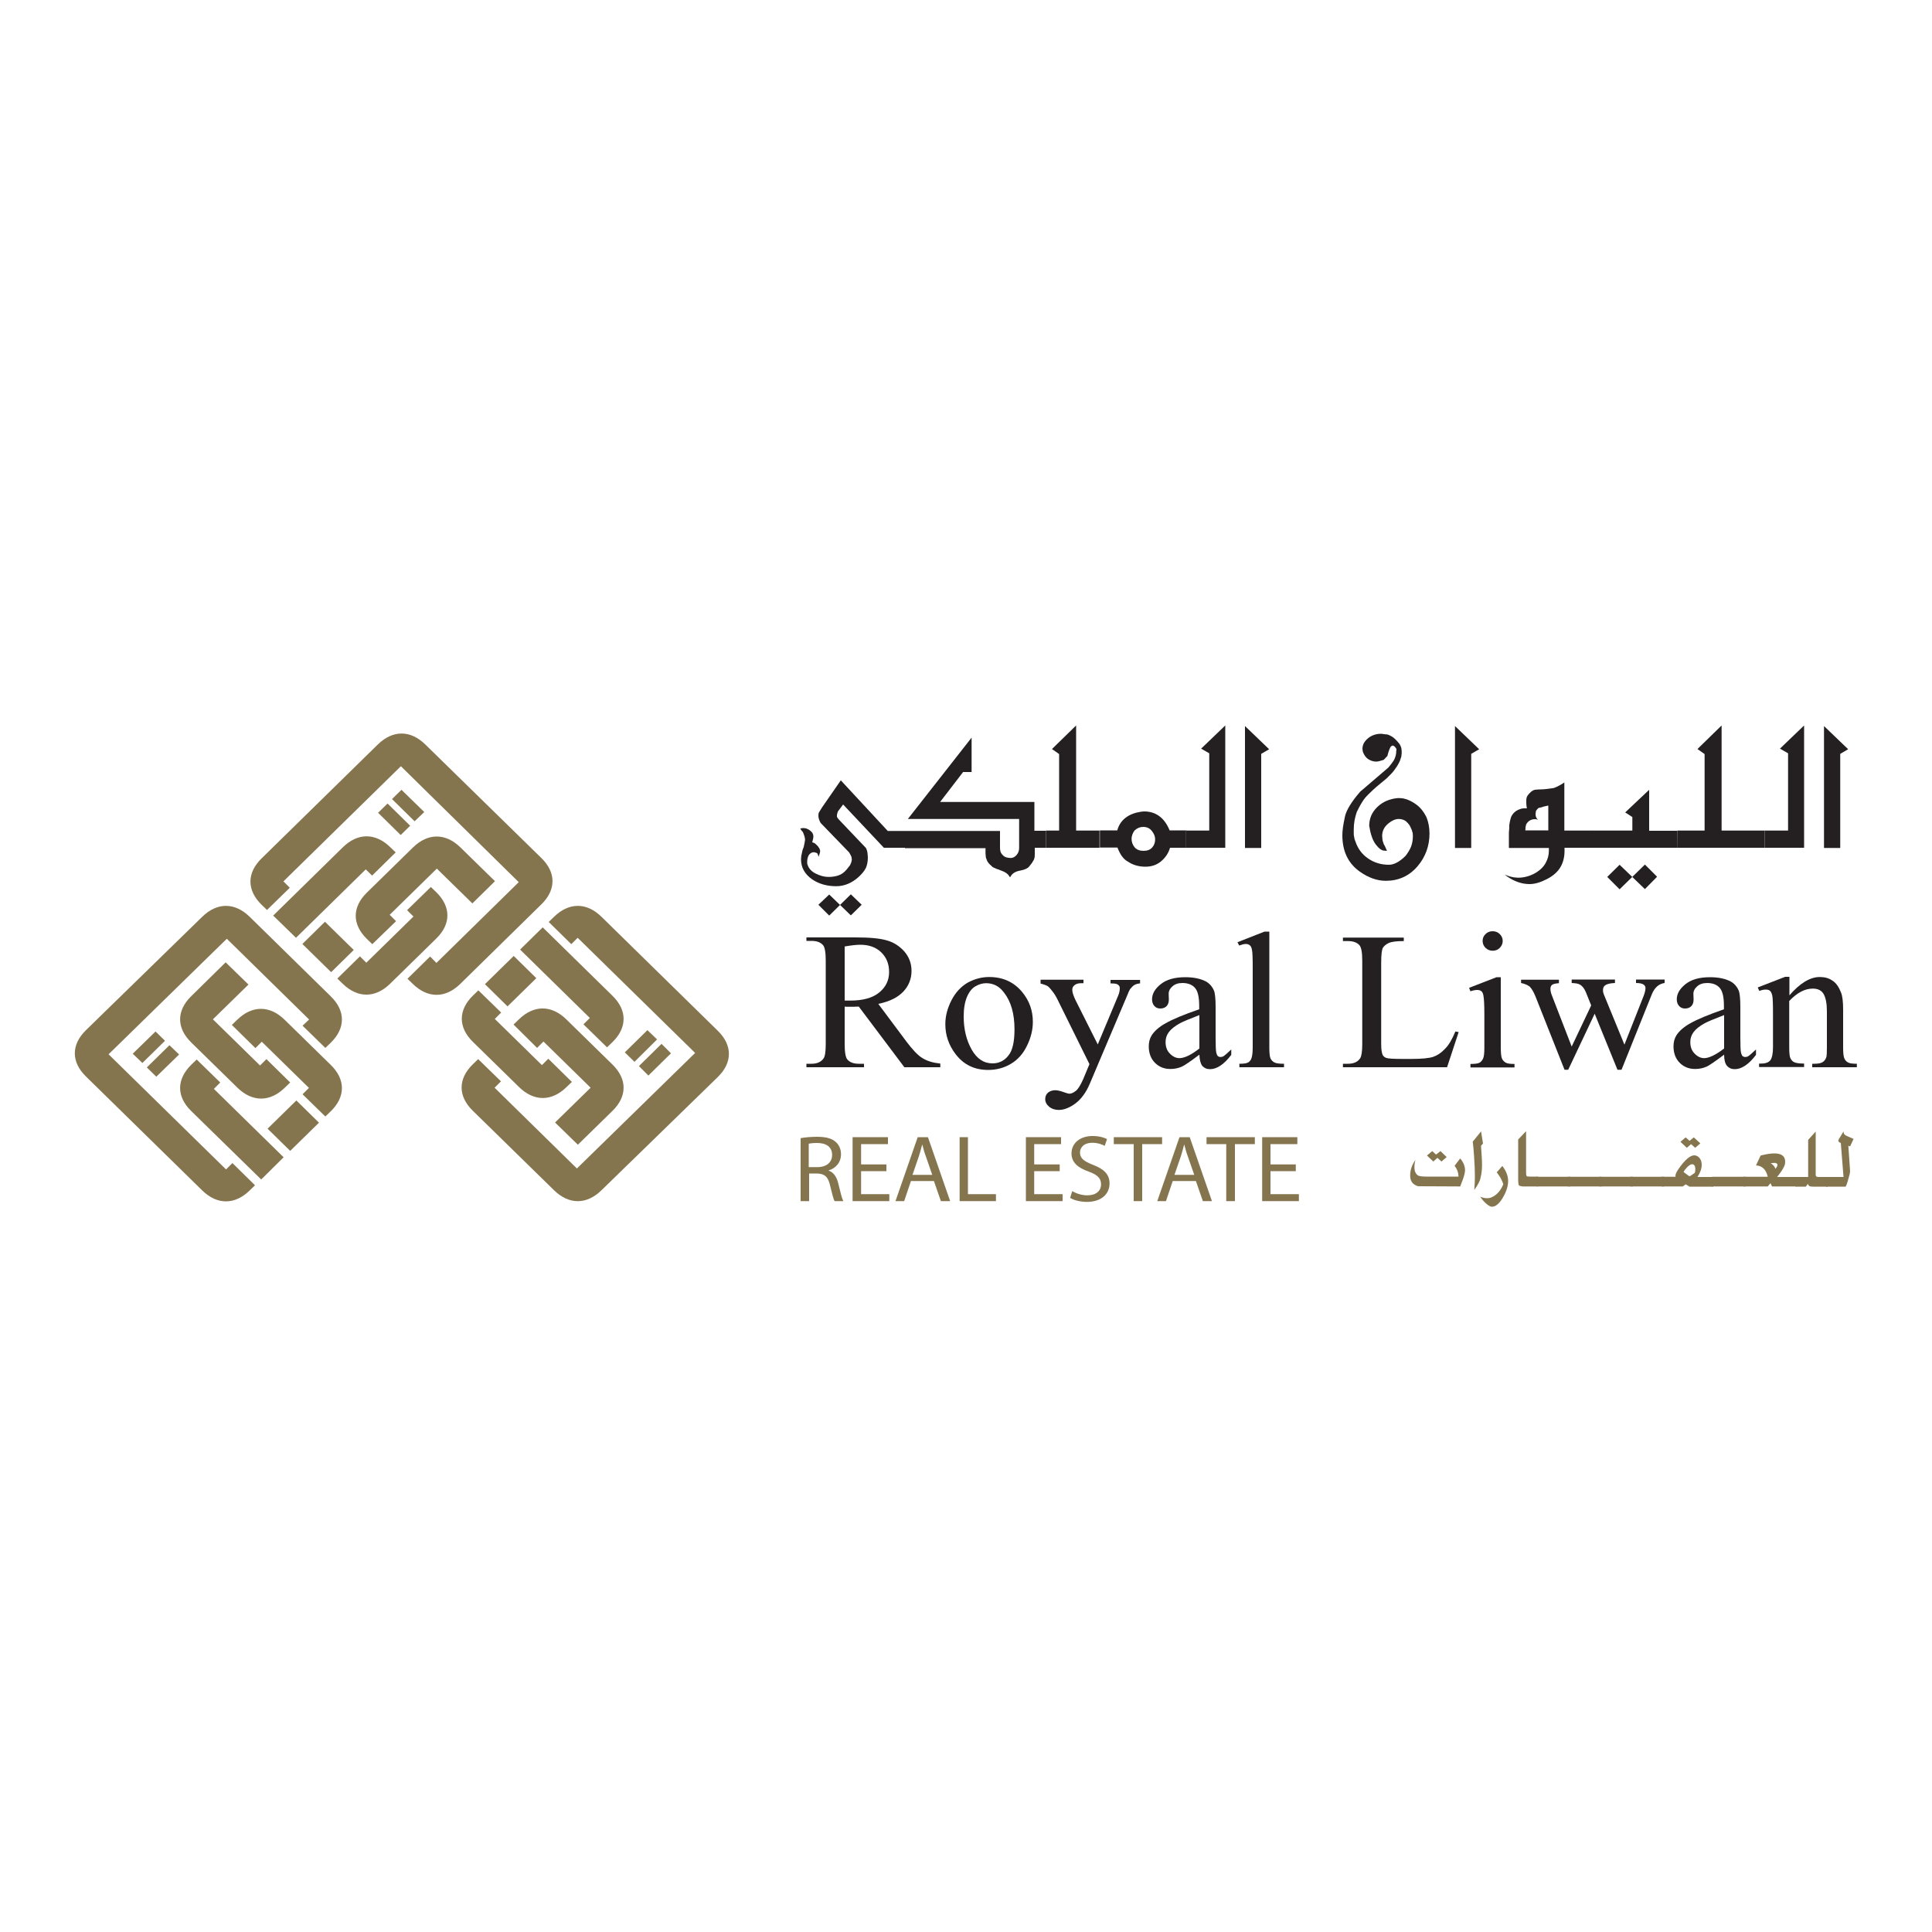 <svg xmlns="http://www.w3.org/2000/svg" xmlns:xlink="http://www.w3.org/1999/xlink" id="Layer_1" x="0px" y="0px" viewBox="0 0 100 100" style="enable-background:new 0 0 100 100;" xml:space="preserve"> <style type="text/css"> .st0{fill-rule:evenodd;clip-rule:evenodd;fill:#85754E;} .st1{fill:#85754E;} .st2{fill:#241F20;} </style> <g> <g> <path class="st0" d="M29.6,56l-0.28,0.27c-0.77,0.75-1.68,0.75-2.45,0l-2.39-2.34c-0.77-0.75-0.77-1.65,0-2.4l0.28-0.27l1.18,1.15 l-0.33,0.33l2.44,2.39l0.33-0.33L29.6,56"></path> <path class="st0" d="M26.58,53.03l0.28-0.27c0.77-0.75,1.68-0.75,2.45,0l2.39,2.34c0.77,0.75,0.77,1.65,0,2.4l-1.79,1.75 l-1.18-1.15l1.84-1.8l-2.44-2.39l-0.33,0.33L26.58,53.03"></path> <path class="st0" d="M28.09,48l3.61,3.54c0.77,0.75,0.77,1.65,0,2.4l-0.28,0.27l-1.22-1.19l0.33-0.33l-3.61-3.54L28.09,48"></path> <path class="st0" d="M31.13,61.61c-0.77,0.75-1.68,0.75-2.45,0l-4.21-4.12c-0.77-0.75-0.77-1.65,0-2.4l0.28-0.27l1.18,1.15 l-0.33,0.33l4.26,4.18l6.12-5.98l-6.08-5.96l-0.33,0.33l-1.17-1.15l0.28-0.27c0.77-0.75,1.68-0.75,2.45,0l6.02,5.9 c0.77,0.75,0.77,1.65,0,2.4L31.13,61.61"></path> <polyline class="st0" points="26.27,52.09 25.1,50.94 26.59,49.48 27.76,50.63 26.27,52.09 "></polyline> <polyline class="st0" points="33.56,55.67 33.07,55.18 34.24,54.03 34.73,54.52 33.56,55.67 "></polyline> <polyline class="st0" points="32.84,54.96 32.34,54.47 33.51,53.32 34.01,53.8 32.84,54.96 "></polyline> <path class="st0" d="M12,53.05l0.28-0.27c0.77-0.75,1.68-0.75,2.45,0l2.39,2.34c0.77,0.75,0.77,1.65,0,2.4l-0.28,0.27l-1.18-1.15 l0.33-0.33l-2.44-2.39l-0.33,0.33L12,53.05"></path> <path class="st0" d="M15.02,56.03l-0.28,0.27c-0.77,0.75-1.68,0.75-2.45,0l-2.39-2.34c-0.77-0.75-0.77-1.65,0-2.4l1.78-1.75 l1.18,1.15l-1.84,1.8l2.44,2.39l0.33-0.33L15.02,56.03"></path> <path class="st0" d="M13.52,61.05L9.9,57.51c-0.77-0.75-0.77-1.64,0-2.4l0.28-0.27l1.22,1.19l-0.33,0.33l3.61,3.54L13.52,61.05"></path> <path class="st0" d="M10.47,47.45c0.77-0.75,1.68-0.75,2.45,0l4.2,4.12c0.77,0.75,0.77,1.65,0,2.4l-0.28,0.27l-1.18-1.15L16,52.77 l-4.26-4.18l-6.12,5.98l6.08,5.96l0.33-0.33l1.17,1.15l-0.28,0.27c-0.77,0.75-1.68,0.75-2.45,0l-6.02-5.9 c-0.77-0.75-0.77-1.65,0-2.4L10.47,47.45"></path> <polyline class="st0" points="15.34,56.96 16.51,58.11 15.02,59.57 13.85,58.42 15.34,56.96 "></polyline> <polyline class="st0" points="8.05,53.39 8.54,53.87 7.37,55.02 6.87,54.54 8.05,53.39 "></polyline> <polyline class="st0" points="8.77,54.1 9.27,54.58 8.09,55.73 7.6,55.25 8.77,54.1 "></polyline> <path class="st0" d="M22.3,45.91l0.28,0.27c0.77,0.75,0.77,1.65,0,2.4l-2.39,2.34c-0.77,0.75-1.68,0.75-2.45,0l-0.28-0.27 l1.17-1.15l0.33,0.33l2.44-2.39l-0.33-0.33L22.3,45.91"></path> <path class="st0" d="M19.27,48.87l-0.28-0.27c-0.77-0.75-0.77-1.65,0-2.4l2.39-2.34c0.77-0.75,1.68-0.75,2.45,0l1.79,1.75 l-1.17,1.15l-1.84-1.8l-2.44,2.39l0.33,0.33L19.27,48.87"></path> <path class="st0" d="M14.14,47.39l3.61-3.54c0.77-0.75,1.68-0.75,2.45,0l0.28,0.27l-1.22,1.2L18.93,45l-3.61,3.54L14.14,47.39"></path> <path class="st0" d="M28.02,44.41c0.77,0.75,0.77,1.65,0,2.4l-4.2,4.12c-0.77,0.75-1.68,0.75-2.45,0l-0.28-0.27l1.17-1.15 l0.33,0.33l4.26-4.18l-6.1-6l-6.08,5.96l0.33,0.33l-1.18,1.15l-0.28-0.27c-0.77-0.75-0.77-1.65,0-2.4l6.02-5.9 c0.77-0.75,1.68-0.75,2.45,0L28.02,44.41"></path> <polyline class="st0" points="18.31,49.17 17.14,50.32 15.65,48.86 16.82,47.71 18.31,49.17 "></polyline> <polyline class="st0" points="21.96,42.03 21.46,42.51 20.29,41.36 20.78,40.88 21.96,42.03 "></polyline> <polyline class="st0" points="21.23,42.74 20.74,43.22 19.57,42.07 20.06,41.59 21.23,42.74 "></polyline> </g> <g> <path class="st1" d="M41.44,58.91c0.22-0.04,0.54-0.07,0.84-0.07c0.47,0,0.77,0.08,0.98,0.27c0.17,0.15,0.27,0.37,0.27,0.63 c0,0.44-0.28,0.73-0.64,0.84v0.01c0.26,0.09,0.42,0.33,0.5,0.67c0.11,0.46,0.19,0.78,0.26,0.91h-0.45 c-0.06-0.09-0.13-0.38-0.23-0.79c-0.1-0.46-0.28-0.63-0.68-0.64h-0.41v1.43h-0.44V58.91 M41.87,60.41h0.44 c0.47,0,0.76-0.25,0.76-0.63c0-0.43-0.32-0.62-0.78-0.62c-0.21,0-0.36,0.02-0.43,0.04V60.41z"></path> <polyline class="st1" points="45.88,60.62 44.57,60.62 44.57,61.81 46.03,61.81 46.03,62.17 44.13,62.17 44.13,58.86 45.96,58.86 45.96,59.22 44.57,59.22 44.57,60.27 45.88,60.27 45.88,60.62 "></polyline> <path class="st1" d="M47.15,61.13l-0.35,1.04h-0.45l1.15-3.31h0.53l1.15,3.31H48.7l-0.36-1.04H47.15 M48.25,60.8l-0.33-0.95 c-0.08-0.21-0.13-0.41-0.18-0.6h-0.01c-0.05,0.2-0.11,0.4-0.17,0.6l-0.33,0.96H48.25z"></path> <polyline class="st1" points="49.67,58.86 50.1,58.86 50.1,61.81 51.55,61.81 51.55,62.17 49.67,62.17 49.67,58.86 "></polyline> <polyline class="st1" points="54.85,60.62 53.53,60.62 53.53,61.81 55,61.81 55,62.17 53.1,62.17 53.1,58.86 54.92,58.86 54.92,59.22 53.53,59.22 53.53,60.27 54.85,60.27 54.85,60.62 "></polyline> <path class="st1" d="M55.5,61.65c0.19,0.12,0.48,0.22,0.78,0.22c0.45,0,0.71-0.23,0.71-0.57c0-0.31-0.18-0.49-0.64-0.66 c-0.55-0.19-0.89-0.47-0.89-0.94c0-0.52,0.43-0.9,1.09-0.9c0.35,0,0.6,0.08,0.75,0.16l-0.12,0.35c-0.11-0.06-0.34-0.16-0.64-0.16 c-0.46,0-0.64,0.27-0.64,0.5c0,0.31,0.21,0.46,0.67,0.64c0.57,0.22,0.86,0.49,0.86,0.97c0,0.51-0.39,0.95-1.18,0.95 c-0.33,0-0.68-0.09-0.86-0.21L55.5,61.65"></path> <polyline class="st1" points="58.68,59.22 57.65,59.22 57.65,58.86 60.15,58.86 60.15,59.22 59.12,59.22 59.12,62.17 58.68,62.17 58.68,59.22 "></polyline> <path class="st1" d="M60.7,61.13l-0.35,1.04h-0.45l1.15-3.31h0.53l1.15,3.31h-0.47l-0.36-1.04H60.7 M61.81,60.8l-0.33-0.95 c-0.08-0.21-0.13-0.41-0.18-0.6h-0.01c-0.05,0.2-0.11,0.4-0.17,0.6l-0.33,0.96H61.81z"></path> <polyline class="st1" points="63.47,59.22 62.45,59.22 62.45,58.86 64.95,58.86 64.95,59.22 63.92,59.22 63.92,62.17 63.47,62.17 63.47,59.22 "></polyline> <polyline class="st1" points="67.07,60.62 65.76,60.62 65.76,61.81 67.23,61.81 67.23,62.17 65.33,62.17 65.33,58.86 67.15,58.86 67.15,59.22 65.76,59.22 65.76,60.27 67.07,60.27 67.07,60.62 "></polyline> </g> <g> <path class="st1" d="M75.58,61.41l-2.14-0.01c-0.05,0-0.12-0.02-0.2-0.07c-0.17-0.09-0.25-0.26-0.25-0.5 c0-0.27,0.09-0.53,0.27-0.79c-0.03,0.12-0.05,0.24-0.05,0.37c0,0.22,0.07,0.36,0.2,0.44c0.07,0.03,0.21,0.05,0.42,0.05h1.66 c0-0.2-0.07-0.39-0.2-0.56l0.29-0.38c0.17,0.2,0.25,0.41,0.25,0.61c0,0.11-0.04,0.28-0.12,0.5 C75.68,61.15,75.64,61.26,75.58,61.41 M74.88,59.89l-0.27,0.23l-0.21-0.19l-0.21,0.19l-0.33-0.31l0.27-0.23l0.2,0.18l0.23-0.18 L74.88,59.89z"></path> <path class="st1" d="M76.31,61.59c0.02-0.27,0.03-0.5,0.03-0.69c0-0.25-0.01-0.59-0.04-1.02c-0.02-0.35-0.05-0.61-0.07-0.79 l0.43-0.53l0.1,0.63l-0.1,0.11l0,0.06c0.03,0.39,0.05,0.7,0.05,0.95c0,0.25-0.03,0.47-0.08,0.66 C76.61,61.12,76.5,61.32,76.31,61.59"></path> <path class="st1" d="M77.76,60.35c0.2,0.26,0.3,0.52,0.3,0.78c0,0.25-0.08,0.52-0.25,0.82c-0.19,0.34-0.39,0.51-0.59,0.51 c-0.07,0-0.16-0.05-0.27-0.14c-0.11-0.09-0.21-0.2-0.3-0.33l-0.04-0.05c0.12,0.05,0.24,0.08,0.37,0.08c0.16,0,0.31-0.07,0.47-0.2 c0.15-0.13,0.27-0.3,0.36-0.52c-0.03-0.11-0.08-0.22-0.14-0.33c-0.06-0.1-0.13-0.2-0.2-0.29L77.76,60.35"></path> <path class="st1" d="M79.62,61.41H78.8l-0.14-0.03c-0.05-0.02-0.07-0.07-0.07-0.16l-0.01-0.1v-2.14l0.41-0.43v2.14 c0,0.08,0.01,0.14,0.02,0.17c0.01,0.03,0.07,0.04,0.17,0.04h0.43V61.41"></path> <rect x="79.54" y="60.91" class="st1" width="1.75" height="0.5"></rect> <rect x="81.15" y="60.91" class="st1" width="1.75" height="0.5"></rect> <rect x="82.77" y="60.91" class="st1" width="1.75" height="0.5"></rect> <rect x="84.38" y="60.91" class="st1" width="1.75" height="0.5"></rect> <path class="st1" d="M87.1,61.41H86v-0.5h0.73l-0.01-0.05c0-0.08,0.05-0.19,0.15-0.34c0.33-0.48,0.61-0.72,0.82-0.72 c0.11,0,0.2,0.05,0.28,0.14c0.07,0.09,0.11,0.21,0.11,0.35c0,0.19-0.07,0.4-0.22,0.63h0.82v0.5h-1.23l-0.2-0.12L87.1,61.41 M88.01,59.18l-0.27,0.23l-0.21-0.19l-0.22,0.19l-0.33-0.31l0.27-0.23l0.2,0.18l0.22-0.18L88.01,59.18z M87.72,60.71 c0.02-0.05,0.03-0.11,0.03-0.18c0-0.18-0.06-0.27-0.17-0.27c-0.07,0-0.14,0.05-0.24,0.14c-0.09,0.09-0.16,0.18-0.2,0.26l0.25,0.19 l0.06,0.03l0.05-0.02L87.72,60.71z"></path> <rect x="88.61" y="60.91" class="st1" width="1.75" height="0.5"></rect> <path class="st1" d="M92.99,60.91v0.5h-1.27l-0.08-0.17l-0.14,0.17h-1.27v-0.5h1.27c-0.09-0.38-0.29-0.57-0.61-0.59l0.24-0.51 c0.28-0.07,0.51-0.11,0.71-0.11c0.37,0,0.56,0.14,0.56,0.43c0,0.07-0.01,0.13-0.03,0.19c-0.05,0.13-0.16,0.31-0.34,0.54 l-0.05,0.06H92.99 M91.89,60.5C91.96,60.42,92,60.35,92,60.3c0-0.07-0.05-0.11-0.16-0.11c-0.04,0-0.1,0.01-0.19,0.02 c0.07,0.04,0.12,0.08,0.16,0.13C91.85,60.39,91.88,60.44,91.89,60.5z"></path> <path class="st1" d="M93.98,58.57v2.25c0,0.07,0.05,0.1,0.14,0.1h0.49v0.5h-0.81c-0.13,0-0.21-0.05-0.22-0.15l-0.11,0.15h-0.53 l0.02-0.5h0.63V59L93.98,58.57"></path> <path class="st1" d="M95.94,58.95l-0.18,0.39l-0.09-0.04l0.09,1.31c0,0.1-0.04,0.26-0.11,0.48l0,0.02l-0.08,0.23l-0.04,0.08h-1.01 v-0.5h0.9l-0.14-1.76c-0.09-0.03-0.13-0.07-0.13-0.13l0.04-0.09l0.04-0.06l0.19-0.32c0,0.08,0.02,0.13,0.06,0.17 c0.02,0.02,0.07,0.05,0.14,0.08L95.94,58.95"></path> </g> <g> <path class="st2" d="M46.84,43.88h-1.09l-2.11-2.24L43.37,42l-0.03,0.09l-0.02,0.1v0.08l0.02,0.05l0.08,0.1l1.39,1.46l0.03,0.05 c0.03,0.07,0.05,0.14,0.06,0.21l0.02,0.24c0,0.22-0.04,0.41-0.11,0.56c-0.08,0.15-0.21,0.31-0.39,0.47 c-0.34,0.3-0.72,0.46-1.14,0.46c-0.48,0-0.9-0.12-1.25-0.36c-0.38-0.27-0.57-0.61-0.57-1.04l0.01-0.12c0-0.04,0.01-0.08,0.02-0.12 L41.54,44l0.06-0.16l0.04-0.19l0.03-0.18l-0.01-0.09l-0.02-0.09l-0.06-0.17c-0.02-0.05-0.04-0.09-0.07-0.1l-0.09-0.13 c0.05-0.02,0.1-0.03,0.16-0.03c0.12,0,0.24,0.04,0.35,0.13c0.11,0.08,0.17,0.18,0.17,0.3c0,0.07-0.02,0.17-0.06,0.31 c0.09,0.02,0.15,0.05,0.19,0.1c0.05,0.04,0.11,0.1,0.15,0.17c0.02,0.02,0.04,0.05,0.05,0.09c0.02,0.04,0.02,0.08,0.02,0.12 c0,0.03-0.03,0.12-0.08,0.27c-0.02-0.08-0.04-0.13-0.06-0.17c-0.02-0.03-0.08-0.05-0.18-0.07c-0.11,0-0.19,0.05-0.26,0.14 c-0.06,0.1-0.09,0.22-0.09,0.35v0.08c0,0.03,0.01,0.06,0.02,0.08c0.06,0.19,0.2,0.35,0.43,0.46c0.22,0.11,0.44,0.17,0.65,0.17 c0.2,0,0.38-0.03,0.52-0.08c0.15-0.05,0.29-0.15,0.41-0.29l0.08-0.1L44,44.78l0.06-0.14l0.03-0.13c0-0.07-0.01-0.12-0.02-0.16 l-0.03-0.07l-0.05-0.09l-0.04-0.07l-1.46-1.51l-0.04-0.06l-0.05-0.12l-0.03-0.1l-0.01-0.11l0.01-0.12c0-0.02,0.02-0.05,0.05-0.1 l0.13-0.21l0.97-1.4l2.43,2.62h0.89V43.88z M44.6,46.83l-0.56-0.54l-1.12,1.1l-0.56-0.56l0.56-0.53l1.12,1.08L44.6,46.83z"></path> <path class="st2" d="M54.15,43.88h-0.59v0.35c0,0.13-0.02,0.23-0.07,0.31l-0.08,0.13l-0.14,0.18c-0.08,0.1-0.24,0.17-0.46,0.21 c-0.23,0.04-0.39,0.13-0.48,0.27l-0.05,0.08l-0.05-0.07c-0.07-0.12-0.21-0.21-0.41-0.28L51.67,45l-0.07-0.02l-0.09-0.04 l-0.13-0.06l-0.16-0.15l-0.06-0.07l-0.06-0.09l-0.07-0.18l-0.02-0.21v-0.28h-4.17v-0.89h4.92v0.88c0,0.07,0.01,0.13,0.03,0.2 c0.02,0.06,0.06,0.12,0.13,0.19c0.05,0.05,0.11,0.08,0.18,0.1l0.1,0.02l0.12,0.01c0.11,0,0.22-0.06,0.31-0.17 c0.08-0.1,0.12-0.21,0.12-0.35v-1.5h-5.76l3.3-4.21v1.78h-0.44l-1.19,1.55h4.88v1.49h0.6V43.88z"></path> <path class="st2" d="M56.91,43.88h-2.77v-0.89h0.68v-3.96l-0.37-0.26l1.25-1.22v5.44h1.21V43.88z"></path> <path class="st2" d="M61.38,43.88h-0.82c-0.08,0.28-0.24,0.51-0.46,0.7c-0.23,0.19-0.5,0.28-0.81,0.28 c-0.35,0-0.66-0.09-0.92-0.27c-0.21-0.11-0.39-0.35-0.53-0.72h-0.91v-0.89h0.9c0.08-0.3,0.25-0.54,0.51-0.71 c0.13-0.09,0.28-0.15,0.45-0.2c0.17-0.04,0.32-0.07,0.44-0.07c0.29,0,0.55,0.08,0.77,0.24c0.22,0.16,0.4,0.4,0.54,0.74h0.85V43.88 z M59.79,43.44c0-0.15-0.06-0.29-0.17-0.43c-0.11-0.14-0.26-0.21-0.45-0.21c-0.16,0-0.31,0.06-0.44,0.18 c-0.04,0.05-0.08,0.11-0.11,0.19c-0.03,0.08-0.05,0.16-0.05,0.25c0,0.16,0.05,0.3,0.16,0.44c0.11,0.12,0.26,0.18,0.46,0.18 c0.2,0,0.35-0.06,0.45-0.18C59.74,43.75,59.79,43.61,59.79,43.44z"></path> <path class="st2" d="M63.42,43.88h-2.04v-0.89h1.21v-4l-0.42-0.24l1.25-1.2V43.88z"></path> <path class="st2" d="M65.69,38.78l-0.41,0.24v4.87h-0.84v-6.31L65.69,38.78z"></path> <path class="st2" d="M73.99,43.14c0,0.65-0.21,1.22-0.62,1.7c-0.43,0.5-0.98,0.75-1.64,0.75c-0.45,0-0.9-0.16-1.34-0.47 c-0.61-0.43-0.91-1.06-0.91-1.89c0-0.11,0.01-0.25,0.03-0.4c0.02-0.16,0.06-0.35,0.11-0.59c0.08-0.33,0.34-0.75,0.78-1.26 l1.46-1.25c0.1-0.12,0.19-0.23,0.26-0.34c0.05-0.07,0.08-0.15,0.11-0.24l0.03-0.13l0.01-0.15l0.01-0.07v-0.03l-0.01-0.02 c-0.06-0.1-0.12-0.15-0.18-0.16c-0.03,0-0.06,0.02-0.1,0.05c-0.06,0.09-0.12,0.25-0.18,0.49l-0.19,0.2 c-0.18,0.06-0.31,0.09-0.38,0.09c-0.15,0-0.28-0.04-0.41-0.12c-0.13-0.08-0.22-0.21-0.29-0.39l-0.02-0.15 c0-0.2,0.09-0.38,0.28-0.54c0.19-0.16,0.42-0.24,0.69-0.24l0.23,0.03C71.8,38,71.89,38.04,72,38.1c0.11,0.05,0.26,0.18,0.44,0.41 c0.07,0.11,0.11,0.23,0.11,0.38v0.07v0.06l-0.01,0.06c0,0.05-0.01,0.11-0.04,0.17c-0.02,0.1-0.08,0.23-0.19,0.41 c-0.1,0.15-0.2,0.29-0.31,0.4l-0.23,0.23l-0.23,0.19c-0.22,0.18-0.4,0.33-0.54,0.47c-0.1,0.09-0.21,0.2-0.32,0.32 c-0.13,0.15-0.28,0.4-0.45,0.75c-0.05,0.14-0.09,0.29-0.12,0.45l-0.03,0.23l-0.01,0.23v0.18c0,0.09,0,0.14,0.01,0.15l0.03,0.17 l0.06,0.16c0.12,0.35,0.34,0.64,0.65,0.85c0.31,0.21,0.66,0.32,1.07,0.32c0.27,0,0.56-0.16,0.87-0.47 c0.12-0.16,0.22-0.32,0.28-0.48c0.06-0.16,0.09-0.34,0.09-0.53c0-0.12-0.01-0.2-0.03-0.22c-0.01-0.05-0.02-0.09-0.03-0.11 l-0.05-0.11c-0.05-0.13-0.14-0.24-0.27-0.35c-0.11-0.07-0.23-0.1-0.36-0.1c-0.16,0-0.35,0.08-0.55,0.25 c-0.2,0.17-0.3,0.38-0.3,0.63l0.01,0.12c0,0.05,0.01,0.09,0.02,0.14l0.04,0.12c0.01,0.05,0.03,0.09,0.06,0.12l0.12,0.27 l-0.13-0.01c-0.14,0-0.29-0.11-0.45-0.32c-0.16-0.21-0.27-0.53-0.34-0.96c0-0.39,0.14-0.71,0.42-0.98 c0.28-0.27,0.63-0.42,1.05-0.46l0.1,0c0.28,0,0.58,0.12,0.89,0.35c0.21,0.16,0.37,0.37,0.5,0.63 C73.93,42.53,73.99,42.82,73.99,43.14z"></path> <path class="st2" d="M76.56,38.78l-0.41,0.24v4.87h-0.84v-6.31L76.56,38.78z"></path> <path class="st2" d="M82.35,43.88h-1.37v0.16c0,0.32-0.07,0.6-0.21,0.84c-0.14,0.24-0.37,0.45-0.7,0.62 c-0.33,0.17-0.63,0.26-0.9,0.26c-0.39,0-0.77-0.13-1.14-0.38l-0.15-0.11l0.25,0.09l0.21,0.05l0.23,0.02 c0.29,0,0.57-0.07,0.84-0.21c0.26-0.14,0.46-0.32,0.58-0.53c0.12-0.21,0.18-0.43,0.18-0.65v-0.15H78.1V43.1l0.02-0.26 c0-0.03,0-0.07,0-0.1c0-0.03,0-0.06,0.01-0.1c0.01-0.03,0.01-0.07,0.02-0.11c0.01-0.04,0.02-0.1,0.05-0.2 c0.03-0.1,0.09-0.19,0.19-0.29c0.1-0.09,0.23-0.15,0.38-0.19l0.09-0.01h0.08h0.06h0.03c-0.02-0.11-0.03-0.21-0.03-0.3 c0-0.13,0-0.2,0.01-0.22l0.02-0.07c0.03-0.08,0.11-0.17,0.23-0.28c0.05-0.04,0.11-0.07,0.17-0.09l0.23-0.02h0.07l0.21-0.01 l0.48-0.06c0.09-0.03,0.21-0.09,0.36-0.17l0.19-0.12v2.49h1.4V43.88z M80.14,42.99V41.7c-0.03,0-0.06,0-0.07,0.01l-0.13,0.03 c-0.02,0-0.07,0.01-0.13,0.04l-0.13,0.03c-0.03,0-0.06,0.02-0.09,0.05c-0.03,0.03-0.06,0.07-0.09,0.12l-0.02,0.16 c0,0.12,0.04,0.22,0.13,0.29c-0.05-0.02-0.11-0.03-0.16-0.03c-0.2,0-0.35,0.09-0.45,0.26c-0.01,0.02-0.02,0.07-0.04,0.16v0.06 l-0.01,0.1H80.14z"></path> <path class="st2" d="M86.83,43.88h-4.47v-0.89h2.13v-0.7l-0.37-0.24l1.24-1.17v2.12l1.46,0L86.83,43.88z M85.77,45.38l-0.63-0.63 l-1.31,1.28l-0.64-0.64l0.64-0.63l1.31,1.26L85.77,45.38z"></path> <path class="st2" d="M91.34,43.88h-4.52v-0.89h1.41v-3.96l-0.37-0.26l1.25-1.22v5.44h2.23V43.88z"></path> <path class="st2" d="M93.38,43.88h-2.04v-0.89h1.21v-4l-0.42-0.24l1.25-1.2V43.88z"></path> <path class="st2" d="M95.66,38.78l-0.41,0.24v4.87h-0.84v-6.31L95.66,38.78z"></path> <path class="st2" d="M48.67,55.24h-1.86l-2.36-3.14c-0.17,0.01-0.32,0.01-0.43,0.01c-0.04,0-0.09,0-0.14,0 c-0.05,0-0.1,0-0.16-0.01v1.95c0,0.42,0.05,0.69,0.14,0.79c0.13,0.15,0.33,0.22,0.59,0.22h0.27v0.18h-2.98v-0.18H42 c0.29,0,0.5-0.09,0.63-0.28c0.07-0.1,0.11-0.34,0.11-0.73v-4.34c0-0.42-0.05-0.69-0.14-0.79c-0.13-0.15-0.33-0.22-0.6-0.22h-0.26 v-0.18h2.54c0.74,0,1.28,0.05,1.64,0.16c0.35,0.1,0.65,0.3,0.89,0.57c0.24,0.28,0.37,0.61,0.37,1c0,0.41-0.14,0.77-0.42,1.07 c-0.28,0.3-0.71,0.52-1.3,0.64l1.44,1.93c0.33,0.44,0.61,0.74,0.85,0.88c0.24,0.15,0.54,0.24,0.92,0.28V55.24z M43.72,51.79 c0.07,0,0.12,0,0.17,0c0.05,0,0.09,0,0.12,0c0.66,0,1.16-0.14,1.5-0.42c0.34-0.28,0.51-0.63,0.51-1.06c0-0.42-0.14-0.76-0.41-1.02 c-0.27-0.26-0.63-0.39-1.08-0.39c-0.2,0-0.47,0.03-0.81,0.09V51.79z"></path> <path class="st2" d="M51.2,50.57c0.71,0,1.28,0.26,1.71,0.78c0.37,0.45,0.55,0.96,0.55,1.54c0,0.41-0.1,0.82-0.3,1.23 c-0.2,0.42-0.48,0.73-0.83,0.94c-0.35,0.21-0.75,0.32-1.18,0.32c-0.71,0-1.27-0.27-1.69-0.82c-0.35-0.46-0.53-0.97-0.53-1.55 c0-0.42,0.11-0.83,0.32-1.24c0.21-0.41,0.5-0.71,0.84-0.91C50.44,50.67,50.81,50.57,51.2,50.57z M51.04,50.89 c-0.18,0-0.36,0.05-0.55,0.16c-0.18,0.1-0.33,0.29-0.44,0.55c-0.11,0.26-0.17,0.6-0.17,1.01c0,0.66,0.14,1.23,0.41,1.71 c0.27,0.48,0.63,0.72,1.08,0.72c0.33,0,0.61-0.13,0.82-0.4c0.22-0.26,0.32-0.72,0.32-1.36c0-0.81-0.18-1.44-0.54-1.9 C51.73,51.05,51.42,50.89,51.04,50.89z"></path> <path class="st2" d="M53.89,50.71h2.19v0.18h-0.11c-0.15,0-0.27,0.03-0.35,0.1c-0.08,0.06-0.12,0.14-0.12,0.24 c0,0.13,0.06,0.31,0.17,0.54l1.15,2.29l1.05-2.51c0.06-0.14,0.09-0.27,0.09-0.4c0-0.06-0.01-0.1-0.04-0.13 c-0.03-0.04-0.07-0.07-0.13-0.09c-0.06-0.02-0.16-0.03-0.31-0.03v-0.18h1.53v0.18c-0.13,0.01-0.22,0.04-0.29,0.08 c-0.07,0.04-0.14,0.11-0.23,0.22c-0.03,0.05-0.09,0.17-0.17,0.38l-1.92,4.53c-0.19,0.44-0.43,0.77-0.73,1 c-0.3,0.22-0.59,0.34-0.87,0.34c-0.2,0-0.37-0.06-0.5-0.17c-0.13-0.11-0.2-0.24-0.2-0.39c0-0.14,0.05-0.25,0.14-0.33 c0.09-0.08,0.22-0.13,0.39-0.13c0.11,0,0.27,0.04,0.46,0.11c0.14,0.05,0.22,0.07,0.26,0.07c0.1,0,0.21-0.05,0.34-0.15 c0.12-0.1,0.24-0.3,0.37-0.59l0.33-0.79l-1.69-3.42c-0.05-0.1-0.13-0.23-0.25-0.38c-0.09-0.12-0.16-0.19-0.21-0.23 c-0.08-0.05-0.21-0.1-0.38-0.14V50.71z"></path> <path class="st2" d="M62.08,54.59c-0.48,0.36-0.79,0.57-0.91,0.62c-0.18,0.08-0.38,0.12-0.59,0.12c-0.33,0-0.59-0.11-0.8-0.32 c-0.21-0.21-0.32-0.5-0.32-0.85c0-0.22,0.05-0.41,0.15-0.57c0.14-0.22,0.38-0.44,0.73-0.63c0.35-0.2,0.92-0.44,1.73-0.72v-0.18 c0-0.45-0.07-0.76-0.22-0.93c-0.15-0.17-0.37-0.25-0.65-0.25c-0.22,0-0.39,0.06-0.51,0.17c-0.13,0.11-0.2,0.24-0.2,0.39l0.01,0.29 c0,0.15-0.04,0.27-0.12,0.35c-0.08,0.08-0.19,0.12-0.32,0.12c-0.13,0-0.23-0.04-0.31-0.13c-0.08-0.09-0.12-0.2-0.12-0.35 c0-0.28,0.15-0.54,0.45-0.78c0.3-0.24,0.72-0.36,1.27-0.36c0.42,0,0.76,0.07,1.03,0.2c0.2,0.1,0.35,0.26,0.45,0.48 c0.06,0.14,0.09,0.43,0.09,0.87v1.54c0,0.43,0.01,0.7,0.03,0.79c0.02,0.1,0.05,0.16,0.08,0.2c0.04,0.03,0.08,0.05,0.14,0.05 c0.05,0,0.1-0.01,0.14-0.03c0.07-0.04,0.21-0.16,0.42-0.36v0.28c-0.38,0.5-0.75,0.74-1.1,0.74c-0.17,0-0.3-0.06-0.4-0.17 C62.14,55.05,62.09,54.86,62.08,54.59z M62.08,54.27v-1.73c-0.52,0.2-0.85,0.34-1,0.42c-0.27,0.15-0.46,0.3-0.58,0.46 c-0.12,0.16-0.17,0.33-0.17,0.52c0,0.24,0.07,0.44,0.22,0.59c0.15,0.16,0.32,0.24,0.51,0.24C61.32,54.76,61.66,54.6,62.08,54.27z"></path> <path class="st2" d="M65.7,48.2v6.02c0,0.28,0.02,0.47,0.06,0.56c0.04,0.09,0.11,0.16,0.2,0.21c0.09,0.05,0.26,0.07,0.5,0.07v0.18 h-2.31v-0.18c0.22,0,0.36-0.02,0.44-0.06c0.08-0.04,0.14-0.11,0.18-0.21c0.04-0.1,0.07-0.29,0.07-0.57V50.1 c0-0.51-0.01-0.83-0.04-0.94c-0.02-0.12-0.06-0.2-0.12-0.24c-0.05-0.04-0.12-0.06-0.2-0.06c-0.09,0-0.2,0.03-0.34,0.08l-0.09-0.17 l1.4-0.55H65.7z"></path> <path class="st2" d="M75.33,53.39l0.17,0.03l-0.6,1.82h-5.39v-0.18h0.26c0.29,0,0.5-0.09,0.63-0.28c0.07-0.11,0.11-0.35,0.11-0.73 v-4.33c0-0.42-0.05-0.68-0.14-0.79c-0.13-0.15-0.33-0.22-0.6-0.22h-0.26v-0.18h3.15v0.18c-0.37,0-0.63,0.03-0.78,0.1 c-0.15,0.07-0.25,0.16-0.31,0.26c-0.05,0.11-0.08,0.36-0.08,0.76v4.22c0,0.27,0.03,0.46,0.08,0.56c0.04,0.07,0.1,0.12,0.19,0.15 c0.09,0.03,0.35,0.05,0.8,0.05h0.51c0.53,0,0.91-0.04,1.12-0.11c0.22-0.08,0.41-0.21,0.59-0.4C74.98,54.11,75.16,53.8,75.33,53.39 z"></path> <path class="st2" d="M77.68,50.57v3.65c0,0.28,0.02,0.47,0.06,0.57c0.04,0.09,0.11,0.16,0.19,0.21c0.08,0.05,0.24,0.07,0.46,0.07 v0.18h-2.28v-0.18c0.23,0,0.38-0.02,0.46-0.06c0.08-0.04,0.14-0.11,0.19-0.21c0.05-0.1,0.07-0.29,0.07-0.57v-1.75 c0-0.49-0.02-0.81-0.05-0.96c-0.02-0.11-0.06-0.18-0.11-0.22c-0.05-0.04-0.12-0.06-0.21-0.06c-0.1,0-0.21,0.02-0.35,0.07 l-0.07-0.18l1.42-0.55H77.68z M77.26,48.2c0.14,0,0.27,0.05,0.37,0.15c0.1,0.1,0.15,0.22,0.15,0.35s-0.05,0.26-0.15,0.36 c-0.1,0.1-0.22,0.15-0.37,0.15c-0.14,0-0.27-0.05-0.37-0.15c-0.1-0.1-0.15-0.22-0.15-0.36s0.05-0.26,0.15-0.35 C76.98,48.25,77.11,48.2,77.26,48.2z"></path> <path class="st2" d="M78.72,50.71h1.97v0.18c-0.18,0.01-0.3,0.04-0.36,0.09c-0.06,0.05-0.08,0.12-0.08,0.21 c0,0.1,0.03,0.23,0.09,0.37l1.01,2.61l1.01-2.13l-0.27-0.67c-0.08-0.2-0.19-0.34-0.32-0.41c-0.08-0.05-0.22-0.07-0.42-0.08v-0.18 h2.24v0.18c-0.25,0.01-0.42,0.05-0.52,0.13c-0.07,0.05-0.1,0.14-0.1,0.25c0,0.07,0.01,0.13,0.04,0.2l1.07,2.61l0.99-2.51 c0.07-0.18,0.1-0.32,0.1-0.43c0-0.06-0.03-0.12-0.1-0.17c-0.07-0.05-0.2-0.08-0.39-0.08v-0.18h1.48v0.18 c-0.3,0.04-0.52,0.24-0.66,0.58l-1.57,3.91h-0.21l-1.18-2.9l-1.37,2.9h-0.19l-1.51-3.81c-0.1-0.24-0.2-0.4-0.29-0.49 c-0.1-0.08-0.25-0.15-0.45-0.19V50.71z"></path> <path class="st2" d="M89.24,54.59c-0.48,0.36-0.79,0.57-0.91,0.62c-0.18,0.08-0.38,0.12-0.59,0.12c-0.33,0-0.59-0.11-0.8-0.32 c-0.21-0.21-0.32-0.5-0.32-0.85c0-0.22,0.05-0.41,0.15-0.57c0.14-0.22,0.38-0.44,0.73-0.63c0.35-0.2,0.93-0.44,1.73-0.72v-0.18 c0-0.45-0.07-0.76-0.22-0.93c-0.15-0.17-0.37-0.25-0.65-0.25c-0.22,0-0.39,0.06-0.51,0.17c-0.13,0.11-0.2,0.24-0.2,0.39l0.01,0.29 c0,0.15-0.04,0.27-0.12,0.35c-0.08,0.08-0.19,0.12-0.32,0.12c-0.13,0-0.23-0.04-0.31-0.13c-0.08-0.09-0.12-0.2-0.12-0.35 c0-0.28,0.15-0.54,0.45-0.78c0.3-0.24,0.72-0.36,1.27-0.36c0.42,0,0.76,0.07,1.03,0.2c0.2,0.1,0.35,0.26,0.45,0.48 c0.06,0.14,0.09,0.43,0.09,0.87v1.54c0,0.43,0.01,0.7,0.03,0.79c0.02,0.1,0.05,0.16,0.08,0.2c0.04,0.03,0.08,0.05,0.14,0.05 c0.05,0,0.1-0.01,0.14-0.03c0.07-0.04,0.21-0.16,0.42-0.36v0.28c-0.38,0.5-0.75,0.74-1.1,0.74c-0.17,0-0.3-0.06-0.4-0.17 C89.29,55.05,89.24,54.86,89.24,54.59z M89.24,54.27v-1.73c-0.52,0.2-0.85,0.34-1,0.42c-0.27,0.15-0.46,0.3-0.58,0.46 c-0.12,0.16-0.17,0.33-0.17,0.52c0,0.24,0.07,0.44,0.22,0.59c0.15,0.16,0.32,0.24,0.51,0.24C88.47,54.76,88.81,54.6,89.24,54.27z"></path> <path class="st2" d="M92.61,51.53c0.55-0.64,1.08-0.96,1.58-0.96c0.26,0,0.48,0.06,0.66,0.19c0.19,0.12,0.33,0.33,0.44,0.61 c0.08,0.2,0.11,0.5,0.11,0.91v1.94c0,0.29,0.02,0.48,0.07,0.58c0.04,0.08,0.1,0.15,0.18,0.19c0.08,0.05,0.24,0.07,0.46,0.07v0.18 H93.8v-0.18h0.1c0.22,0,0.37-0.03,0.46-0.1c0.09-0.06,0.15-0.16,0.18-0.28c0.01-0.05,0.02-0.2,0.02-0.47v-1.86 c0-0.41-0.06-0.71-0.17-0.9c-0.11-0.19-0.3-0.28-0.56-0.28c-0.41,0-0.81,0.21-1.22,0.64v2.39c0,0.31,0.02,0.5,0.06,0.57 c0.05,0.1,0.11,0.17,0.2,0.21c0.08,0.04,0.25,0.07,0.51,0.07v0.18h-2.33v-0.18h0.1c0.24,0,0.4-0.06,0.49-0.18 c0.08-0.12,0.13-0.34,0.13-0.67v-1.68c0-0.54-0.01-0.88-0.04-1c-0.03-0.12-0.07-0.2-0.12-0.24c-0.05-0.04-0.12-0.06-0.21-0.06 c-0.1,0-0.21,0.02-0.34,0.07l-0.08-0.18l1.42-0.55h0.22V51.53z"></path> </g> </g> </svg>